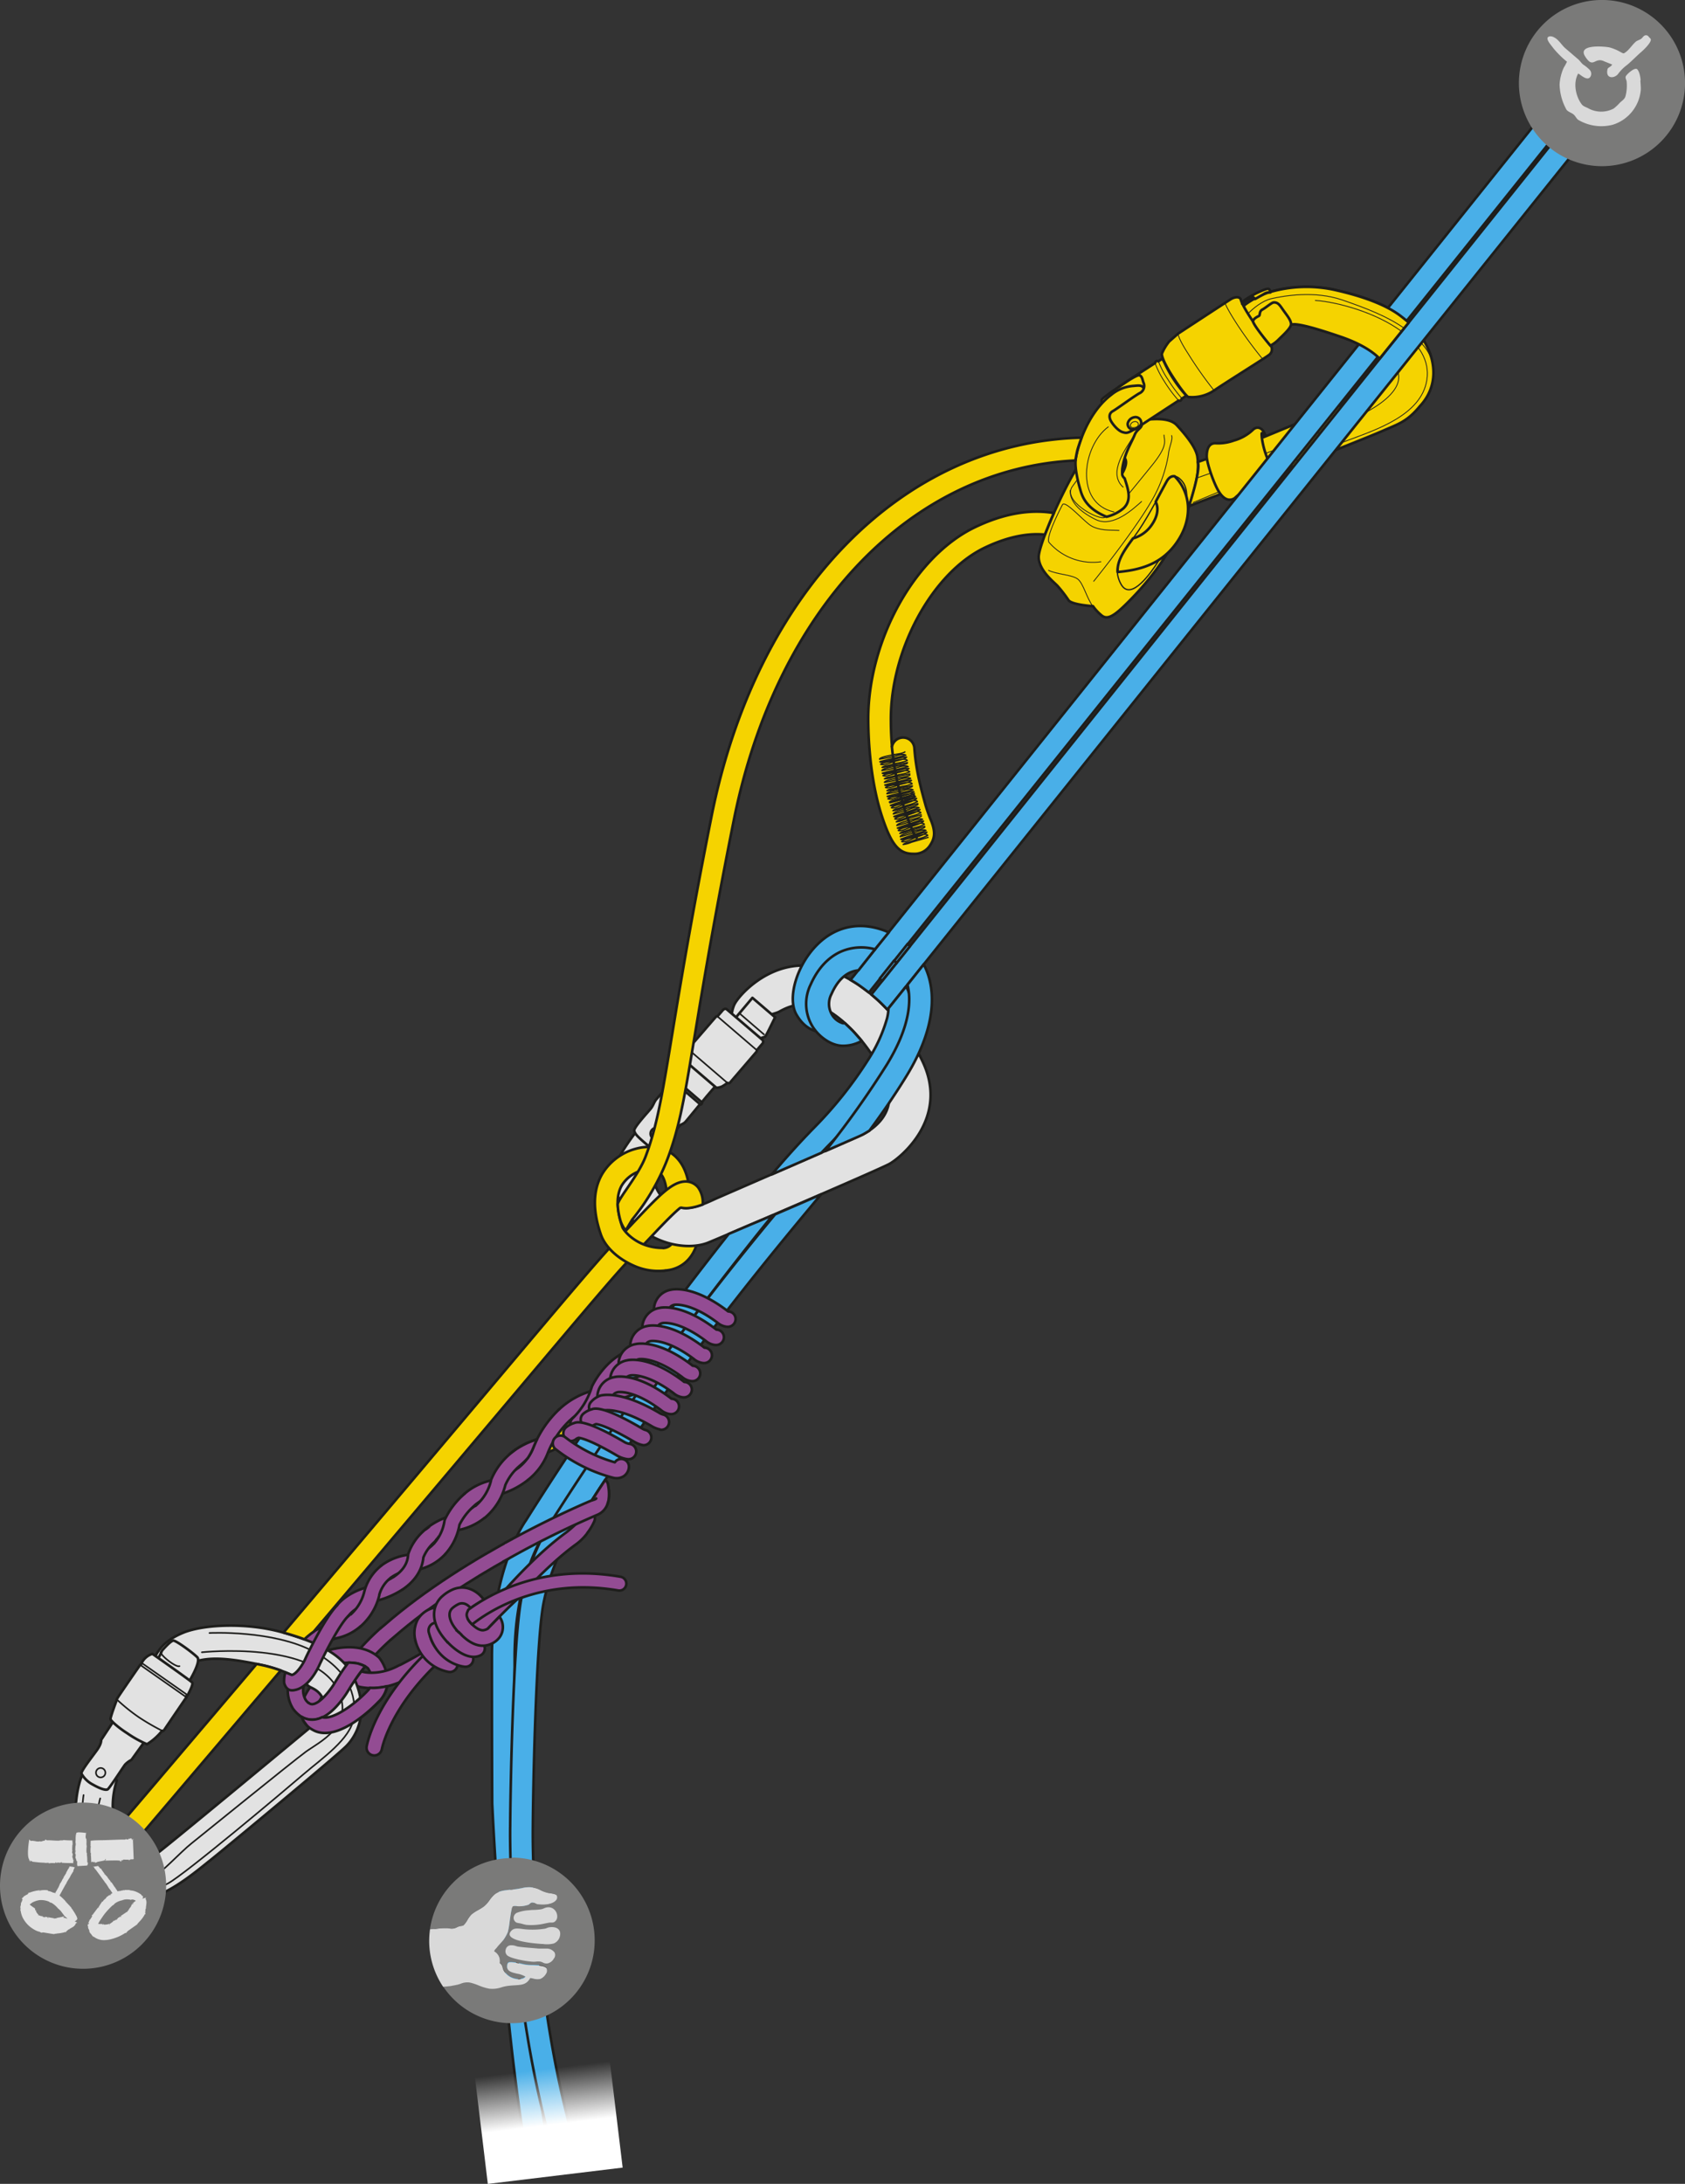 <svg xmlns="http://www.w3.org/2000/svg" xmlns:xlink="http://www.w3.org/1999/xlink" width="183.33mm" height="237.51mm" viewBox="0 0 519.69 673.27"><rect x="0" y="0" width="519.69" height="673.27" fill="#333333" stroke="none"/><defs><style>.cls-1{fill:#f5d300;}.cls-1,.cls-11,.cls-12,.cls-2,.cls-3,.cls-4,.cls-5,.cls-6,.cls-7,.cls-8{stroke:#1e1e1c;}.cls-1,.cls-11,.cls-12,.cls-2,.cls-3,.cls-4,.cls-5,.cls-6,.cls-8{stroke-linecap:round;stroke-linejoin:round;}.cls-1,.cls-12,.cls-2,.cls-3,.cls-8{stroke-width:0.8px;}.cls-11,.cls-2,.cls-4,.cls-5,.cls-6,.cls-7{fill:none;}.cls-14,.cls-3{fill:#e2e2e2;}.cls-4{stroke-width:0.5px;}.cls-5,.cls-7{stroke-width:0.25px;}.cls-6{stroke-width:0.4px;}.cls-7{stroke-miterlimit:10;}.cls-8{fill:#49afe8;}.cls-9{fill:#7a7a79;}.cls-10{fill:#d9d9d9;}.cls-11{stroke-width:4px;}.cls-12,.cls-13{fill:#934c93;}.cls-15{fill:url(#Dégradé_sans_nom_5);}</style><linearGradient id="Dégradé_sans_nom_5" x1="-465.57" y1="1835.57" x2="-465.57" y2="1852.94" gradientTransform="translate(634.66 -1185.35)" gradientUnits="userSpaceOnUse"><stop offset="0" stop-color="#fff"/><stop offset="1" stop-color="#fff" stop-opacity="0"/></linearGradient></defs><title>Fichier 199</title><g id="Calque_2" data-name="Calque 2"><g id="Calque_1-2" data-name="Calque 1"><path class="cls-1" d="M203.42,391.47a3.5,3.5,0,0,1,.61-6.66c.42-.11,3.6.4,4.52-4.59a3.5,3.5,0,1,1,6.88,1.27c-1.83,9.92-9.67,10.11-10,10.18A3.55,3.55,0,0,1,203.42,391.47Z"/><path class="cls-1" d="M202.94,353.81a10.79,10.79,0,0,1,4.8,2.22c5.11,4.17,4.93,11.83,4.89,12.69a3.5,3.5,0,0,1-7-.29c0-1.29-.29-5.34-2.34-7"/><line class="cls-2" x1="194.77" y1="352.36" x2="201.84" y2="357.32"/><path class="cls-3" d="M226,316.84c-.61-.86-.69-4.39.42-7s10-12.85,22.49-12.14,27.53,12.28,35.71,29.7-6.94,29.55-10.26,31.4-53.17,23.22-56,24.32c-6.42,2.53-16.88.26-22.44-6-7.11-8-7.18-14.33-5.24-19.62,1.23-3.36,9.52-14.51,11.14-14.34s4.5,2.81,4.69,3.87a29.64,29.64,0,0,1-.19,5.22,6.51,6.51,0,0,1-1.36,2c-.39.45-3.43,4.16-3.47,7.14s1,8.76,8.26,10.79c3.65,1,8.77-1.65,11-2.64s43.45-18.86,45.42-19.86,11.37-6.21,6.91-16.8-13.65-20.08-20.23-22.47S241,311.61,240.12,312s-2.32.72-3.25,1.09c-1.12.44-5.64,6.56-7,6.43S226.52,317.55,226,316.84Z"/><path class="cls-3" d="M239.06,313.62l-7-6-6.52,7.74c-.66.76-3.6,1.49-3.78,1.7l-13.6,15.24a2.17,2.17,0,0,0-.19.23l0,0a.32.32,0,0,0-.43,0l-.11.15a.28.28,0,0,0,0,.41l0,0-5,5.82c-.78.9-.87,1.85-1.82,3s-5.21,5.74-5,6.67.76,1.59,3.32,3.8,3.65,2.66,4.31,2.11,5.64-6.57,6.28-7.31,1.16-.49,2-1.45c.5-.58,2.68-3.24,4.38-5.31a.29.29,0,0,0,.4,0l.12-.14a.29.29,0,0,0,0-.42h0l1.58-1.92s13.25-15.43,13.75-16,.67-.52,1-.52.41.1.71-.14,1.33-1.26,1.59-1.37.74-.15,1-.38S239.06,313.62,239.06,313.62Z"/><line class="cls-2" x1="207.95" y1="332.52" x2="216.46" y2="339.84"/><line class="cls-2" x1="215.95" y1="340.44" x2="207.44" y2="333.11"/><line class="cls-4" x1="228.07" y1="312.41" x2="235.63" y2="318.91"/><line class="cls-2" x1="225.82" y1="315.13" x2="232.44" y2="320.82"/><path class="cls-2" d="M203.76,350.65a1.76,1.76,0,1,1-2.67-2.3,1.76,1.76,0,0,1,2.67,2.3Z"/><path class="cls-3" d="M224.2,311.21c-.49-.42-1-.11-1.37.32l-1.56,1.81s-.29-.1-.65.33l-8,9.25a.79.79,0,0,0-.15.77A21.31,21.31,0,0,0,212,326c-.11.83-.35,1.38.18,1.84s8.36,7.17,8.66,7.42,1.31-.11,1.74-.25a10.33,10.33,0,0,0,1.76-1.17s.52.26.79-.06l8-9.3c.46-.54.3-.72.3-.72l1.71-2a.86.86,0,0,0-.09-1.27Z"/><line class="cls-4" x1="221.27" y1="313.34" x2="233.41" y2="323.76"/><line class="cls-4" x1="212.51" y1="323.69" x2="224.33" y2="333.84"/><path class="cls-1" d="M347.45,186.11c9.77-9.65,15.43-19,18.86-28.78s3.4-13.17,3-16.41-4.45-7.75-6.31-9.79c-3.61-4-14.33-.43-15.82-1.26s-4-.84-10.25,7.09c-7.48,9.48-16.54,30.68-16.58,34.7s4.45,7.59,5.72,8.87a40,40,0,0,1,3.5,4.53c1.05,1.41,7.53,1.82,7.53,1.82a14.17,14.17,0,0,0,2.52,2.73C341.38,191.2,343.37,190.15,347.45,186.11Zm-11-40.4c6.52-8.05,9.25-5.6,10.19-4.75s1.28,2.7-2,7.33a49.75,49.75,0,0,1-7.58,8.25S331.83,151.37,336.41,145.71Z"/><path class="cls-5" d="M352.09,154.61c-2.46,2.16-8.77,8.19-14.12,5.57s-8.05-5.76-7.89-9"/><path class="cls-5" d="M345.12,163.52c-2.25-.13-6.56.21-9.2-1.85s-7.47-7.46-8.23-6.06-5.24,10.2-4.16,11.58a17.92,17.92,0,0,0,16,6"/><path class="cls-5" d="M323.39,175.83c2.56,1.27,7.23,1.32,9,2.68s2.77,5.94,4.67,8.37"/><path class="cls-5" d="M361.35,134.27c.45,1.37-.83,3.61-1,5.91A41.62,41.62,0,0,1,355,154.71c-4.5,7.67-12.82,18.45-17.68,24.49"/><path class="cls-5" d="M337,156.54c1.53,1.31,2.57,2.62,5.83-.88"/><path class="cls-6" d="M364.74,148.52c-1.1-1.46-3.31-3-4.91-.11s-5,9.73-8.74,15.27-8.77,10.25-5.34,16.43c3.09,5.58,9.63-4.19,11.2-6.61C358.32,171.36,369.78,155.24,364.74,148.52Z"/><path class="cls-5" d="M359,134.11c.12,2,1.34,3.28-4.16,9.92s-11.88,15.2-14.44,15.56-12.63-5.35-9.7-9.56,9.8-12.43,16.32-15.81"/><path class="cls-1" d="M362.79,167.44c4.18-5.89,4.79-12.59,1.61-17.92a14.35,14.35,0,0,0-2.12-2.69c-.83-.11-1.71.25-2.45,1.58s-2,3.67-3.39,6.29c1,2,.58,4.59-1.33,7.27a10.29,10.29,0,0,1-5.66,4c-2.53,3.46-4.95,6.72-4.76,10.38C351.22,175.75,358,174.19,362.79,167.44Z"/><path class="cls-1" d="M340.18,123.9s-.66.38-.37-.66c.23-.83,11.7-8.26,16.43-11.31.11-.07,0-.35.35-.56s.59.07.7,0a8.76,8.76,0,0,0,1.18-.87s2,3.87,3.62,6.23"/><path class="cls-1" d="M369.43,142.42c1,2.41-2.65,13.26-2.67,13.6,3.13-1.22,12.23-4.64,12.65-4.83,1.17-.52,23.37-8.84,23.37-8.84s19.58-7.7,23.89-9.61,7.3-2.67,11.27-7.54c6.34-6.78,3.7-14.45,3.16-16.15a30.42,30.42,0,0,0-3.31-6.26c-.62-.69-.93-1.63-5.68-5.32s-12.37-6.35-20.95-8.24a40.89,40.89,0,0,0-19.34.72c-3.16.86-9.12,4-10.11,6.51a4.61,4.61,0,0,0,.74,3.12c.7,1.09,1.91,2.75,3,3.17s5.36-.76,5.51-1.14,0-.44.56-.68a39.66,39.66,0,0,1,7.74-1c2,.09,5.8,1,14.16,3.83s11.5,6.08,12.75,7.46a14.25,14.25,0,0,1,2.22,3.31,3.93,3.93,0,0,1-.4,2c-.43,2.65-7.33,5.28-8.85,6s-28.47,11.85-28.47,11.85S378,139.47,369.43,142.42Z"/><path class="cls-1" d="M346.53,156.68c2.7-2.59,1.31-6.09.33-9.22a2.05,2.05,0,0,1-.73-1.08,15.15,15.15,0,0,1,0-1.77,20.41,20.41,0,0,1,.75-3.39c.77-2.7,2.49-5.66,3.07-7.15s1.78-1.92,2.1-2.76,1.9-8.58,1.82-8.76,0-.52-.13-.79a12.57,12.57,0,0,0-1.13-2.3c-.54-.73-1.47-.64-3-.49a12,12,0,0,0-6.86,2.72c-7.88,6-10.7,17.3-11,20.1s.89,7.34,1.35,8.86,1.26,5.9,8.18,8.66A12.56,12.56,0,0,0,346.53,156.68Z"/><path class="cls-5" d="M383.69,98.27c.38-1,4.52-5.33,8.43-6.2s13.27-2.54,21.88.41c7.51,2.58,14,5.11,19.21,8.8.76.54,1.5,1.11,2.2,1.7,5.5,4.66,5.92,7.21,6.5,9.55"/><path class="cls-5" d="M368,154.92c13.38-5.6,34.24-14.13,47.82-19.22,8.64-3.24,22.56-7.75,24.25-18.55.95-6.06-2.5-11.06-7.72-14.93-7.89-5.85-19.8-9.13-26.67-9.6"/><path class="cls-5" d="M341.83,131.58c-8,5.89-10.51,23.5,1.74,26.25"/><path class="cls-5" d="M346.39,150.18c-4.87-4.46.82-11.86,3.53-16.11"/><path class="cls-5" d="M424.68,108.35c14.77,8,2.06,16.63-7.74,20.87-15.5,6.69-31.93,12.57-47.82,18.15"/><path class="cls-6" d="M387.08,95.48a4.41,4.41,0,0,0,.42,2.18c.56,1.26,3.47,4,3.47,4"/><path class="cls-1" d="M345.14,119.23c.32-.21,5.41-3.78,6.26-3.54s.94,1.34,1.27,2.24a2.48,2.48,0,0,1-1.25,3.31c-1.92,1.09-6.94,4.8-8.2,5.51s-1.19,2-.53,3.13,2.23,3,3.64,3.37c1,.29,1.37.28,2.74-.46l2-1.16,12.42-8.12a.87.87,0,0,0,.59,0,1.27,1.27,0,0,0,.4-.6l1.44-.93a39.51,39.51,0,0,1-6.56-9.74"/><path class="cls-7" d="M357.29,111.37a26.34,26.34,0,0,0,2.85,5.5,44.48,44.48,0,0,0,4.33,5.91"/><path class="cls-7" d="M356.24,111.93a27.52,27.52,0,0,0,2.78,5.51,42.07,42.07,0,0,0,4.51,6.07"/><path class="cls-1" d="M349.82,128.64a2.51,2.51,0,0,0-2,1.88,1.66,1.66,0,0,0,1.72,1.88c1.14,0,2.56-1.32,2.44-2A1.76,1.76,0,0,0,349.82,128.64Z"/><path class="cls-7" d="M349.86,130c-.91.11-1.41,1-1.16,1.4.13.24.35.73,1.79.26.92-.52.55-1.17.47-1.3A1.09,1.09,0,0,0,349.86,130Z"/><path class="cls-1" d="M394.58,145.59c0,.33.06.68.07,1,.1,2.51-1.09,3.1-2.45,3s-2.81-.22-6.33,1a12.36,12.36,0,0,0-5,2.93c-.36.28-2.61,1.82-4.94-1.94-1.62-2.6-3.78-9-3.76-11,.06-3.48,1.62-3.94,2.67-3.94a14.34,14.34,0,0,0,5.76-.85,13.89,13.89,0,0,0,5.93-3.39c1-.91,2.69-.93,3.66,1.61l-.53.36c-.25-.4-.72-2-.46.72a26,26,0,0,0,1.53,5.82,23.73,23.73,0,0,0,2.18,4.77c.5.68,1.17,1.17.95-.3Z"/><path class="cls-8" d="M273.71,311.27,496.57,33.14a3.55,3.55,0,1,0-5.56-4.4L268.74,306.59s1.63,1.36,2.63,2.32S273.71,311.27,273.71,311.27Z"/><path class="cls-8" d="M268,306l223-278.41a3.54,3.54,0,0,0-5.56-4.39L262.32,302.1s1.56.9,2.55,1.59S268,306,268,306Z"/><path class="cls-1" d="M425.13,110.19c-1.73-1.63-5.08-4.13-11.7-6.39-8.36-2.86-12.19-3.74-14.16-3.83a39.66,39.66,0,0,0-7.74,1c-.54.24-.41.29-.56.68s-4.41,1.57-5.51,1.14-2.31-2.08-3-3.17a4.61,4.61,0,0,1-.74-3.12c1-2.54,7-5.65,10.11-6.51a40.89,40.89,0,0,1,19.34-.72c8.58,1.89,16.19,4.54,20.95,8.24.74.57,1.38,1.09,1.92,1.54l.45.37-9,11.17Z"/><path class="cls-1" d="M358.36,109c-.17.61.7,3,3,6.62s4.53,6.54,5.14,6.77a12.11,12.11,0,0,0,7.95-2c3.35-2.33,16.31-10.36,17.1-11.09a2.13,2.13,0,0,0,.55-2.49,53.27,53.27,0,0,1-5-6.73c-.16-.29-4-5.72-4.45-7.87-.56-1-2.15-.52-3,0s-16.28,10.63-16.28,10.63l-2.76,2.42A15.41,15.41,0,0,0,358.36,109Z"/><path class="cls-7" d="M377.79,93.35s.52,1.69,4,7a124.81,124.81,0,0,0,7.66,10.37"/><path class="cls-7" d="M363.39,102.78s-.4.92,3.06,6.26a118.28,118.28,0,0,0,8,11.34"/><path class="cls-5" d="M384.9,96.72c1.58-1.68,4.46-4,7.22-4.65,3.91-.87,13.27-2.54,21.88.41,7.51,2.58,14,5.11,19.21,8.8"/><path class="cls-5" d="M432.35,102.22c-7.89-5.85-19.8-9.13-26.67-9.6"/><path class="cls-1" d="M383.12,93.3s0-.22,1-.94a27.93,27.93,0,0,1,3.79-2.17c3.18-1.47,3.41-1.27,3.69-.78a1.13,1.13,0,0,1,.2.75,2.94,2.94,0,0,0-2,.49l-2.72,1.54s-.51-.91-1.26-.49-2.73,1.78-2.73,1.78v.16Z"/><path class="cls-1" d="M392.81,93.25c1.44-.12,2,1,3,2.4,1.12,1.6,2.67,3.39,2.33,4.61s-2.55,3.18-3.8,4.43a10,10,0,0,1-2.52,1.86s-4.35-5.14-5.25-7.13c-.52-.91,1.18-1.76,1.68-2s0-1.39,1.12-2S392.16,93.3,392.81,93.25Z"/><path class="cls-1" d="M322.25,164.82c-4.31-.43-10.49.18-18.48,4-16.28,7.76-29.31,31.78-29,53.54,0,2.74.15,5.33.34,7.77a3.5,3.5,0,0,1,6.91.5c.47,6.51,1.74,11.43,3.47,17.68a46.54,46.54,0,0,0,1.69,4.7c1.52,3.8,1,5.72-.52,7.89a5.69,5.69,0,0,1-5,2.33c-4.37,0-6.7-2.67-9.59-11.38-2.63-7.94-4.16-18.38-4.29-29.4-.3-24.64,14.21-51,33-59.95,10.45-5,18.63-5.3,24.24-4.33,0,0-.92,2.07-1.46,3.41S322.25,164.82,322.25,164.82Z"/><path class="cls-1" d="M275.07,230.12A94.49,94.49,0,0,0,279,249.53c3.12,9.35,4.31,9.51,3.44,7.91"/><path class="cls-6" d="M282.12,245.78c-1.75.36-3.47.65-5.2,1a9,9,0,0,1-2.64.48,3.14,3.14,0,0,1,1.54-.53c1.08-.23,2.12-.54,3.17-.8a11.37,11.37,0,0,0,3.07-.8c-.4-.9-3.53,0-4.23.14-1.16.24-3.08.37-4,1,.91.47,3.23-.52,4.17-.81,1.24-.38,2.88-.58,3.88-1.36-1.12-.34-8.18,2.17-8.26,1.4,2.63-.78,5.34-1.25,8-2-.85-.59-2.86.19-3.87.4-1.41.3-2.81.59-4.22.81.13-.62,2.93-1.06,3.56-1.22,1.31-.34,3.11-.35,4.25-1"/><path class="cls-6" d="M281.39,242.27c-1.76.36-3.47.65-5.2,1a9.14,9.14,0,0,1-2.65.49,3,3,0,0,1,1.54-.53c1.08-.23,2.13-.54,3.17-.8a11.64,11.64,0,0,0,3.07-.8c-.4-.9-3.52,0-4.23.14-1.15.24-3.08.38-4,1,.92.48,3.24-.52,4.18-.81,1.23-.38,2.87-.58,3.87-1.36-1.11-.34-8.17,2.17-8.26,1.39,2.64-.77,5.34-1.23,8-2-.86-.59-2.87.19-3.88.4-1.41.3-2.81.58-4.22.81.13-.61,2.93-1.06,3.56-1.22,1.31-.34,3.12-.35,4.26-1"/><path class="cls-6" d="M280.62,238.62c-1.75.37-3.46.66-5.2,1a9.08,9.08,0,0,1-2.65.49,3.06,3.06,0,0,1,1.55-.53c1.08-.23,2.12-.55,3.17-.81a11.84,11.84,0,0,0,3.07-.79c-.4-.9-3.52,0-4.24.14-1.15.24-3.07.37-4,1,.91.47,3.23-.52,4.17-.81,1.23-.38,2.87-.58,3.87-1.37-1.11-.34-8.17,2.17-8.25,1.4,2.64-.77,5.34-1.24,8-2-.86-.59-2.87.2-3.88.41-1.41.3-2.81.58-4.23.81.13-.62,2.94-1.06,3.57-1.23,1.31-.34,3.12-.34,4.25-1"/><path class="cls-6" d="M279.89,235.1c-1.76.37-3.47.67-5.2,1a9.14,9.14,0,0,1-2.66.49,3.16,3.16,0,0,1,1.55-.54c1.08-.22,2.13-.54,3.17-.8a11.73,11.73,0,0,0,3.07-.79c-.39-.91-3.52,0-4.23.14-1.15.24-3.08.37-4,1,.9.47,3.23-.52,4.16-.81,1.24-.38,2.88-.58,3.88-1.37-1.11-.34-8.17,2.17-8.26,1.4,2.64-.77,5.34-1.25,8-2-.84-.6-2.86.2-3.87.41-1.4.29-2.8.58-4.23.81.14-.62,2.94-1.06,3.57-1.22,1.31-.35,3.12-.35,4.25-1"/><path class="cls-6" d="M286.24,258.16c-1.72.52-3.4,1-5.09,1.48a9.24,9.24,0,0,1-2.59.72,3.1,3.1,0,0,1,1.49-.67c1.05-.32,2.06-.72,3.09-1.08a11.72,11.72,0,0,0,3-1.06c-.48-.87-3.51.3-4.2.51-1.13.34-3,.64-3.86,1.39.95.39,3.17-.8,4.08-1.18,1.2-.48,2.81-.83,3.74-1.7-1.14-.24-7.95,2.89-8.1,2.13,2.55-1,5.21-1.72,7.8-2.69-.91-.51-2.84.45-3.83.76-1.37.41-2.74.82-4.13,1.17.07-.63,2.82-1.31,3.44-1.53,1.28-.46,3.07-.62,4.15-1.4"/><path class="cls-6" d="M285.19,254.73c-1.71.52-3.39,1-5.09,1.48a9.06,9.06,0,0,1-2.59.72,3.1,3.1,0,0,1,1.49-.67c1.05-.32,2.07-.72,3.09-1.08a11.47,11.47,0,0,0,3-1.07c-.47-.85-3.5.31-4.19.52-1.14.34-3,.65-3.87,1.39.95.39,3.18-.8,4.09-1.17,1.19-.49,2.81-.84,3.74-1.71-1.14-.24-7.95,2.88-8.11,2.12,2.56-1,5.21-1.7,7.8-2.68-.9-.51-2.84.45-3.83.75-1.37.42-2.74.83-4.12,1.18.07-.62,2.82-1.31,3.43-1.53,1.28-.46,3.08-.62,4.15-1.4"/><path class="cls-6" d="M284.11,251.17c-1.71.52-3.39,1-5.09,1.48a9.22,9.22,0,0,1-2.6.72,3.13,3.13,0,0,1,1.5-.67c1.05-.32,2.07-.73,3.09-1.08a11.6,11.6,0,0,0,3-1.07c-.47-.86-3.51.3-4.21.52-1.12.34-3,.64-3.85,1.39.95.39,3.17-.8,4.08-1.17,1.2-.5,2.81-.84,3.74-1.71-1.14-.24-7.95,2.88-8.1,2.12,2.56-1,5.21-1.71,7.8-2.68-.9-.51-2.84.45-3.83.75-1.37.42-2.74.83-4.13,1.18.07-.62,2.82-1.32,3.44-1.54,1.28-.45,3.08-.61,4.15-1.4"/><path class="cls-6" d="M283.07,247.73c-1.72.52-3.4,1-5.09,1.48a9.34,9.34,0,0,1-2.6.73,3,3,0,0,1,1.5-.67c1.05-.32,2.06-.73,3.08-1.08a11.81,11.81,0,0,0,3-1.07c-.48-.86-3.52.31-4.21.52-1.12.34-3,.64-3.85,1.38.94.4,3.17-.8,4.08-1.17,1.19-.49,2.81-.83,3.74-1.7-1.14-.25-7.95,2.88-8.11,2.12,2.56-1,5.21-1.71,7.8-2.68-.89-.52-2.83.45-3.82.75-1.37.42-2.74.83-4.14,1.18.08-.63,2.83-1.32,3.44-1.53,1.28-.46,3.08-.63,4.15-1.41"/><path class="cls-9" d="M494.08,51.23a25.62,25.62,0,1,0-25.62-25.61A25.62,25.62,0,0,0,494.08,51.23Z"/><path class="cls-10" d="M507.47,10.88a1,1,0,0,1,1.06.5c.15.18.55.47.61.72.22,1-2.24,3.3-2.82,3.81-1.53,1.31-2.92,2.79-4.43,4.06a13,13,0,0,0-2.7,2.64c-1.16,1.72-4.16,1.81-3.38-1.35.1-.43,1.09-.68,1.41-1.36-.75-.33-1.69-.67-2.46-1-3-1.46-3.34,2.53-5.89-1.53-2.21-3.52,4.69-3.22,7.43-2.78A14.29,14.29,0,0,1,499.74,16c.27.12.78.51,1.11.43v0c1.47-.76,2.45-2.55,3.68-3.59.5-.42,1.28-.55,1.79-1C506.66,11.51,506.94,11,507.47,10.88Z"/><path class="cls-10" d="M478.11,11.19a2.16,2.16,0,0,1,1.17.31c1.53.75,2.32,2.38,3.57,3.44s2.56,2.2,3.87,3.31c.6.51,1,1.25,1.66,1.72a10.9,10.9,0,0,1,2,1.66,1.79,1.79,0,0,1,.3,1.66c-.79,2.17-3.14-.25-3.93-.62-1.72,3.06-.64,7.26,1.11,9.52.5.65,1.42.85,2.15,1.28a8.25,8.25,0,0,0,7.67,0,13.57,13.57,0,0,0,1.91-1.79c.67-.64,1.54-1.11,1.78-2.15a12.77,12.77,0,0,0,.31-4.49c-.06-.42-.48-1-.25-1.52s2.33-2.54,3.32-2.28c.46.12.91,1.38,1,1.84a12.55,12.55,0,0,1,.25,1.54c0,.05-.06.29-.07.24s.19,2.39.12,2.88a12.37,12.37,0,0,1-8.59,10.7,14,14,0,0,1-10.68-1.48c-.57-.39-.86-1.14-1.36-1.59-.68-.63-1.7-.81-2.28-1.55a16.79,16.79,0,0,1-2.13-7.8,14.44,14.44,0,0,1,1.28-5.15,20.08,20.08,0,0,0,1-1.84,29.33,29.33,0,0,1-4.35-4.35C478.67,14.18,475.92,11.41,478.11,11.19Z"/><path class="cls-8" d="M238.31,374.67a1015.87,1015.87,0,0,0-70.21,97.89l-.13.2c-.09.12-9.23,13.19-9.25,38.11,0,23.22.07,43.56.08,44.89.1,2.31,2.83,62.44,10.54,108.14a3.49,3.49,0,0,1-2.87,4l-.17,0a3.5,3.5,0,0,1-3.86-2.9c-7.9-46.8-10.61-108.45-10.64-109.07v-.13c0-.2-.11-21.08-.08-45,0-26.4,9.45-40.61,10.5-42.1a1002.63,1002.63,0,0,1,62.51-88.28l6.69-2.86Z"/><path class="cls-8" d="M253.23,368.23c-17.92,21.49-47.48,57.07-78.36,106.28a67.92,67.92,0,0,0-7.25,19.85c-2.24,11.73-3.19,54.55-3.28,68.81,0,.56-.93,50.41,13.27,99.33a3.5,3.5,0,0,1-2.38,4.33,4,4,0,0,1-.56.12,3.5,3.5,0,0,1-3.78-2.5c-14.51-50-13.56-100.87-13.54-101.38.06-10.67.88-56.87,3.4-70a74,74,0,0,1,8.16-22.21,910.81,910.81,0,0,1,70.14-96.48l8.73-3.77Z"/><path class="cls-11" d="M174,436.3a22,22,0,0,1,9.61-5.33s11.53-3.12,16.65-5.36"/><path class="cls-11" d="M161.25,454.48a16.94,16.94,0,0,0,5.43-7.26A30.43,30.43,0,0,1,174,436.3"/><path class="cls-11" d="M144.85,462.31a16.31,16.31,0,0,1,8.1-3.73,22.83,22.83,0,0,0,8.3-4.1"/><path class="cls-11" d="M135.52,477.57a15.77,15.77,0,0,0,3.9-8.22,21.2,21.2,0,0,1,5.43-7"/><path class="cls-11" d="M119,484.59a15.21,15.21,0,0,1,9.32-3,13.35,13.35,0,0,0,7.2-4"/><path class="cls-11" d="M109.65,499.56a16.14,16.14,0,0,0,5-8.29,12.37,12.37,0,0,1,4.37-6.68"/><path class="cls-11" d="M91.89,512.91s1.5-7.3,11.39-10.2a13.59,13.59,0,0,0,6.37-3.15"/><path class="cls-11" d="M105.71,496.58c-3.57,3.58-9.2,15.46-9.2,15.46s-2.87,6.61-6.46,6.69"/><path class="cls-11" d="M122.84,488.05a24.37,24.37,0,0,1-7.77,3.27c-6.85,1.54-9.36,5.26-9.36,5.26"/><path class="cls-11" d="M132.34,473.68a14.53,14.53,0,0,0-4.11,6c-.28,3.89-2.7,6.59-5.39,8.4"/><path class="cls-11" d="M158.91,449.94a18.5,18.5,0,0,0-5.31,7.14,16.94,16.94,0,0,1-5.59,9"/><path class="cls-11" d="M178.28,439a30.18,30.18,0,0,1-10.73,6.77,20.31,20.31,0,0,0-8.64,4.22"/><path class="cls-11" d="M198.4,418.09c-8.66-.14-13.61,10.22-13.61,10.22A25.05,25.05,0,0,1,178.28,439"/><path class="cls-12" d="M174.35,438.66a2.39,2.39,0,0,1-1.95-4.11,24.21,24.21,0,0,1,10.65-5.88c.07,0,11.38-3.1,16.27-5.24a2.38,2.38,0,1,1,1.91,4.37c-5.22,2.28-16.5,5.34-17,5.47a19.57,19.57,0,0,0-8.6,4.77A2.43,2.43,0,0,1,174.35,438.66Z"/><path class="cls-1" d="M159.24,452.3a2.38,2.38,0,0,1-1.86-4.18,22.65,22.65,0,0,1,9.52-4.69,28.4,28.4,0,0,0,9.71-6.18,2.38,2.38,0,0,1,3.33,3.4A32.42,32.42,0,0,1,168.27,448l-.19.05a18.05,18.05,0,0,0-7.64,3.73A2.32,2.32,0,0,1,159.24,452.3Z"/><path class="cls-12" d="M175.65,438a27.78,27.78,0,0,0-6.72,10,19.28,19.28,0,0,1-6.21,8.34,2.4,2.4,0,0,1-1.15.49,2.38,2.38,0,0,1-1.8-4.22,14.61,14.61,0,0,0,4.69-6.25,32.75,32.75,0,0,1,7.94-11.82"/><path class="cls-12" d="M106,498.92a2.39,2.39,0,0,1-1.67-.4,2.36,2.36,0,0,1-.63-3.27c.31-.47,3.25-4.55,10.8-6.25a22,22,0,0,0,7-2.93,2.38,2.38,0,0,1,2.66,3.95,26.82,26.82,0,0,1-8.64,3.64c-5.65,1.27-7.77,4.15-7.86,4.28A2.45,2.45,0,0,1,106,498.92Z"/><path class="cls-12" d="M162.72,456.35a25.06,25.06,0,0,1-9.26,4.55l-.15,0a14.08,14.08,0,0,0-6.94,3.21,2.32,2.32,0,0,1-1.2.53,2.38,2.38,0,0,1-1.85-4.18,18.67,18.67,0,0,1,9.18-4.25,20.86,20.86,0,0,0,7.27-3.62"/><path class="cls-12" d="M132.67,476a2.39,2.39,0,0,1-1.93-4.13,21.19,21.19,0,0,1,8.84-4.68,1.86,1.86,0,0,1,.41-.08,13.51,13.51,0,0,0,6.51-2.89,2.38,2.38,0,1,1,3,3.68,18.48,18.48,0,0,1-8.86,3.93,16.35,16.35,0,0,0-6.71,3.57A2.38,2.38,0,0,1,132.67,476Z"/><path class="cls-12" d="M146.37,464.14a19.06,19.06,0,0,0-4.66,5.94,18,18,0,0,1-4.46,9.12,2.33,2.33,0,0,1-1.41.73,2.38,2.38,0,0,1-2.06-4,13.47,13.47,0,0,0,3.3-7,2.38,2.38,0,0,1,.15-.52,23.74,23.74,0,0,1,6.09-7.92"/><path class="cls-12" d="M137.25,479.2a15.86,15.86,0,0,1-8.61,4.75l-.27,0a13,13,0,0,0-7.9,2.49,2.44,2.44,0,0,1-1.15.49,2.38,2.38,0,0,1-1.79-4.23,17.47,17.47,0,0,1,10.55-3.5,11.38,11.38,0,0,0,5.7-3.28"/><path class="cls-12" d="M120.47,486.46a10.05,10.05,0,0,0-3.5,5.26,1,1,0,0,1,0,.17,18.57,18.57,0,0,1-5.72,9.47,2.51,2.51,0,0,1-1.23.56,2.39,2.39,0,0,1-1.89-4.16,13.9,13.9,0,0,0,4.23-7.06,14.84,14.84,0,0,1,5.21-8"/><path class="cls-12" d="M111.21,501.36a16.13,16.13,0,0,1-7.4,3.68c-8.29,2.49-9.57,8.29-9.58,8.35a2.38,2.38,0,0,1-4.67-1c.08-.35,1.91-8.74,13-12a2,2,0,0,1,.35-.08,11.46,11.46,0,0,0,5.13-2.59"/><path class="cls-12" d="M121.51,486.07c2.7-1.82,4.16-4,4.35-6.6a2.19,2.19,0,0,1,.09-.5,16.68,16.68,0,0,1,4.79-7.06,2.38,2.38,0,1,1,3.2,3.53,12.85,12.85,0,0,0-3.36,4.71c-.39,3.9-2.6,7.31-6.41,9.87"/><path class="cls-13" d="M133.54,475.16l-2.62-2.77a22.63,22.63,0,0,1,2.72-2.09l1.68,2.56a5.11,5.11,0,0,1-.82,1.29C134.13,474.51,133.87,474.84,133.54,475.16Z"/><path class="cls-12" d="M149.51,467.94a19.17,19.17,0,0,0,6.35-10.12,16.64,16.64,0,0,1,4.58-6.05,19.91,19.91,0,0,0,2.35-2.29,17.13,17.13,0,0,0,1.67-3.11c.54-1.32,1.14-2.6,1.14-2.6a25.47,25.47,0,0,0-3,1.12,26.44,26.44,0,0,0-3.31,1.83c-.83.59-1.86,1.4-1.86,1.4a21,21,0,0,0-6,8.17,1.21,1.21,0,0,0,0,.18,14.68,14.68,0,0,1-4.8,7.79"/><path class="cls-12" d="M178.6,441.31a2.38,2.38,0,0,1-2-4.06,22.63,22.63,0,0,0,5.91-9.63,1.4,1.4,0,0,1,.13-.34c.22-.47,5.7-11.73,15.79-11.57a2.38,2.38,0,0,1-.07,4.76c-6.57-.1-10.78,7.59-11.36,8.73a27.29,27.29,0,0,1-7.07,11.45A2.37,2.37,0,0,1,178.6,441.31Z"/><path class="cls-1" d="M186.68,456.23a2.33,2.33,0,0,1,.76,1.2c.11.39,1,3.87-.23,6.64a2.38,2.38,0,0,1-3,1.28l-.16-.07a2.37,2.37,0,0,1-1.22-3.13s1.36-2.21,2.26-3.57Z"/><path class="cls-12" d="M178.23,473.78a2.4,2.4,0,0,1-1.06-3.74,13.14,13.14,0,0,0,1.79-3,2.38,2.38,0,0,1,4.36,1.9,17.55,17.55,0,0,1-2.44,4A2.38,2.38,0,0,1,178.23,473.78Z"/><path class="cls-12" d="M93.06,529.07c-.72-2.9.45-6.3,3.48-10.11.25-.31,5.78-6.85,15.5-3.52h0a2.38,2.38,0,0,1-1.57,4.49c-6.63-2.27-10.22,2-10.26,2-1.91,2.4-2.86,4.57-2.57,5.9Z"/><path class="cls-12" d="M93,529.17a2.41,2.41,0,0,1-.65-.35,9.52,9.52,0,0,1-2-2.07,10.84,10.84,0,0,1-1.26-8.39c1-3.41,3.74-6.17,8.19-8.23a29.5,29.5,0,0,1,6.24-1.91,2.38,2.38,0,0,1,.88,4.68,25,25,0,0,0-5.13,1.56c-3.11,1.44-5,3.17-5.59,5.17a6,6,0,0,0,.59,4.42,5.19,5.19,0,0,0,.92,1A2.38,2.38,0,0,1,93,529.17Z"/><path class="cls-12" d="M103.93,523.2a2.27,2.27,0,0,1-.54-.27,2.38,2.38,0,0,1-.64-3.3c.94-1.4,1.53-2.49,1.53-2.5l.1-.18a75.55,75.55,0,0,1,13-15,2.38,2.38,0,0,1,3.14,3.57,70.61,70.61,0,0,0-12.06,13.91c-.18.33-.81,1.45-1.74,2.83A2.37,2.37,0,0,1,103.93,523.2Z"/><path class="cls-12" d="M103.56,508.22c5.5-1,10.07-.1,13.23,2.68a1.78,1.78,0,0,1,.32.35c2,2.64,4.48,8.86-.48,13.55-1.41,1.47-11.57,11.7-19,9.06a7.3,7.3,0,0,1-1.24-.58,6.57,6.57,0,0,1-3.32-4.21l4.61-1.21a1.73,1.73,0,0,0,.86,1.17l.23.12c3.07,1.88,10.45-3.47,14.47-7.68l.09-.1c2.82-2.63.76-6.13.13-7.06-2.55-2.07-6.29-1.91-9-1.41"/><path class="cls-12" d="M223.91,409a5.32,5.32,0,0,1-2.65-1.25c-8.46-6.35-13.25-5.49-13.3-5.48-1.37.3-1.49,1.16-1.49,1.17a2.38,2.38,0,0,1-4.75-.36,6.28,6.28,0,0,1,5.2-5.46c.61-.15,6.9-1.44,17.28,6.39a.91.91,0,0,1,.21.18l.2.11a2.34,2.34,0,0,1,2.27,2.43,2.4,2.4,0,0,1-2.49,2.31A2.59,2.59,0,0,1,223.91,409Z"/><path class="cls-12" d="M220.31,414.62a5.36,5.36,0,0,1-2.66-1.25c-8.45-6.36-13.24-5.49-13.29-5.48-1.37.3-1.49,1.16-1.49,1.16a2.38,2.38,0,1,1-4.75-.35,6.27,6.27,0,0,1,5.2-5.46c.61-.16,6.9-1.45,17.28,6.39a1.2,1.2,0,0,1,.21.17.64.64,0,0,0,.2.11,2.35,2.35,0,0,1,2.27,2.44,2.42,2.42,0,0,1-2.49,2.31A3.73,3.73,0,0,1,220.31,414.62Z"/><path class="cls-12" d="M216.6,420.18a5.36,5.36,0,0,1-2.65-1.25c-8.46-6.35-13.25-5.49-13.29-5.48-1.37.3-1.5,1.16-1.5,1.17a2.38,2.38,0,0,1-4.75-.36,6.3,6.3,0,0,1,5.2-5.46c.62-.15,6.9-1.45,17.29,6.39l.21.18.19.11a2.35,2.35,0,0,1,2.28,2.43,2.41,2.41,0,0,1-2.49,2.31A2.63,2.63,0,0,1,216.6,420.18Z"/><path class="cls-12" d="M213,425.76a5.36,5.36,0,0,1-2.65-1.25c-8.46-6.35-13.25-5.49-13.29-5.48-1.37.3-1.5,1.16-1.5,1.17a2.38,2.38,0,0,1-4.75-.36,6.3,6.3,0,0,1,5.2-5.46c.62-.15,6.91-1.45,17.29,6.39l.21.18a1.2,1.2,0,0,0,.2.11,2.35,2.35,0,0,1,2.27,2.43,2.42,2.42,0,0,1-2.49,2.31A3.89,3.89,0,0,1,213,425.76Z"/><path class="cls-12" d="M210.4,430.76a5.32,5.32,0,0,1-2.65-1.25c-8.46-6.35-13.25-5.49-13.29-5.48-1.37.3-1.5,1.16-1.5,1.17a2.38,2.38,0,0,1-4.75-.36,6.3,6.3,0,0,1,5.2-5.46c.61-.15,6.91-1.45,17.29,6.39l.21.18a.67.67,0,0,0,.19.1,2.35,2.35,0,0,1,2.28,2.44,2.43,2.43,0,0,1-2.49,2.31A3.89,3.89,0,0,1,210.4,430.76Z"/><path class="cls-12" d="M206.46,435.93a5.32,5.32,0,0,1-2.65-1.25c-8.43-6.33-13.2-5.5-13.24-5.49-1.43.31-1.55,1.17-1.55,1.18a2.38,2.38,0,0,1-4.75-.36,6.28,6.28,0,0,1,5.2-5.46c.61-.15,6.9-1.44,17.28,6.39a.91.91,0,0,1,.21.18l.2.11a2.34,2.34,0,0,1,2.27,2.43,2.4,2.4,0,0,1-2.49,2.31A2.59,2.59,0,0,1,206.46,435.93Z"/><path class="cls-12" d="M203.49,440.67l-.3-.07a8.32,8.32,0,0,1-2.32-1c-9.29-5.45-13.83-4.89-14.39-4.8a4.3,4.3,0,0,0-.65.6,2.38,2.38,0,0,1-3.58-3.14,6.71,6.71,0,0,1,2.91-2c1-.27,6.76-1.41,18.18,5.31l.14.09h0a4.11,4.11,0,0,0,1,.42,2.38,2.38,0,0,1-1,4.66Zm-17.06-5.89Z"/><path class="cls-12" d="M198.11,445.48l-.31-.06a9,9,0,0,1-2.31-1c-8.35-4.91-11.17-5.34-11.66-5.37a2.64,2.64,0,0,0-.73.33,2.38,2.38,0,1,1-3.24-3.49,6.68,6.68,0,0,1,2.7-1.43c1-.4,4-.82,15.4,5.88l.14.09h0a3.91,3.91,0,0,0,1,.43,2.38,2.38,0,0,1-1,4.65Z"/><path class="cls-12" d="M193.29,449.82a8.91,8.91,0,0,1-3.17-1.19c-8.34-4.9-11.17-5.33-11.66-5.36a2.36,2.36,0,0,0-.73.34,2.38,2.38,0,0,1-3.23-3.5,7,7,0,0,1,2.69-1.43c1-.4,4-.82,15.4,5.89a4.46,4.46,0,0,0,1.45.54,2.38,2.38,0,0,1-.38,4.75Z"/><path class="cls-12" d="M189.54,455.67a4.12,4.12,0,0,1-.57-.12,49.08,49.08,0,0,1-17.8-8.93,2.38,2.38,0,0,1,3-3.66,45.39,45.39,0,0,0,15.46,7.86,2.38,2.38,0,0,1,4.33,1.66,3.66,3.66,0,0,1-1.64,2.66A4.16,4.16,0,0,1,189.54,455.67Z"/><path class="cls-12" d="M111.91,515.4c.24.06,5.06,1.29,11-1.91a2.57,2.57,0,0,1,.52-.21,160.1,160.1,0,0,0,14-8.2l3.61,3.31c-7.52,5.22-14.48,9-16.09,9.42-7.63,4-14,2.25-14.29,2.17l-.15-.05"/><path class="cls-12" d="M180.88,473a16.29,16.29,0,0,1-3.48,3.29c-8.73,6.38-17.6,16.48-17.69,16.58a1.34,1.34,0,0,1-.2.21c-4.07,3.66-11.49,11.56-11.56,11.64a43.79,43.79,0,0,1-6,5l-3.6-3.31a38.68,38.68,0,0,0,6.18-5c.26-.27,7.46-7.95,11.7-11.78,1.06-1.19,9.63-10.82,18.43-17.22l.12-.09h0a33.3,33.3,0,0,0,4.14-3.82"/><path class="cls-12" d="M117.35,502c.81-.71,1.28-1.08,1.28-1.08,12.65-11,28-20.37,40.51-27.07l-2.3,6.69c-11.31,6.31-24.27,14.53-35.16,24-.1.09-.51.41-1.18,1"/><path class="cls-12" d="M155.28,481.39l1.56-.87a282.52,282.52,0,0,1,27.59-13.6,5.53,5.53,0,0,0,2.78-2.85s.13-.33.47-1.51a13.08,13.08,0,0,0-.1-4.53,2.67,2.67,0,0,0-.9-1.8s-1.56,2.35-2.25,3.42l-1.88,2.89c-.19.08-10.2,4.21-23.41,11.29l-3.31,1.8"/><path class="cls-12" d="M136.48,496.26a2.45,2.45,0,0,1,.57,1.08,2.38,2.38,0,0,1-1.77,2.86,3.3,3.3,0,0,0-2.32,1.44,4.47,4.47,0,0,0-.22,3,2.38,2.38,0,1,1-4.54,1.43,9.12,9.12,0,0,1,.62-6.77,7.94,7.94,0,0,1,5.37-3.71A2.38,2.38,0,0,1,136.48,496.26Z"/><path class="cls-1" d="M147.56,491.47a10.4,10.4,0,0,1,2.45,3,2.38,2.38,0,0,1-4.21,2.21,6.27,6.27,0,0,0-1-1.36"/><path class="cls-12" d="M144.3,503.77l-8.78,8.47c-15.4,14.37-17.74,26.94-17.76,27.06a2.38,2.38,0,0,1-4.69-.79c.09-.57,2.54-14.35,19.51-30.05.2-.18.16-.52.36-.71l8.39-7.8"/><path class="cls-12" d="M143.91,494a2.36,2.36,0,0,1,.31,2.82c-1,1.78,1.18,3.78,1.27,3.86a2.39,2.39,0,0,1,.22,3.36,2.24,2.24,0,0,1-3.23.14c-1.84-1.6-4.79-5.6-2.37-9.76a2.38,2.38,0,0,1,3.26-.85A2.09,2.09,0,0,1,143.91,494Z"/><path class="cls-12" d="M132.77,504.73a8.23,8.23,0,0,0,6.33,6,2.38,2.38,0,0,1-.71,4.71,13,13,0,0,1-10.23-9.5"/><path class="cls-12" d="M145.33,509.85a2.38,2.38,0,0,1-1.93,4c-.35,0-8.47-.8-11.14-10.57a2.38,2.38,0,0,1,4.6-1.25c1.8,6.58,6.87,7.07,6.92,7.07A2.36,2.36,0,0,1,145.33,509.85Z"/><path class="cls-12" d="M148.88,506.54a2.15,2.15,0,0,1,.38.55,2.38,2.38,0,0,1-1,3.21c-4,2-8.8-2.52-10.18-4a2.44,2.44,0,0,1,.08-3.37,2.29,2.29,0,0,1,3.28.2h0c1.7,1.77,4,3,4.69,2.89A2.35,2.35,0,0,1,148.88,506.54Z"/><path class="cls-12" d="M145.58,500.76c1.3,1.25,2.52,1.9,3.44,1.83a3.74,3.74,0,0,0,1.43-.48l.36-.38,3.23-3.32a5.4,5.4,0,0,1,0,6.42,6.65,6.65,0,0,1-4.67,2.51c-2.38.19-4.67-1-7-3.27"/><path class="cls-12" d="M138,506.31l0-.05c-3-3.21-4.36-6.33-4.08-9.28a7.34,7.34,0,0,1,2.64-5,12,12,0,0,1,3.19-2c5-2,8.53,2.08,8.53,2.08a12.38,12.38,0,0,1,.92,1.07h0l-3.25,2.05-.77.54"/><path class="cls-12" d="M141.42,503.18l0,0c-2-2.1-2.88-4.13-2.76-5.63a2.59,2.59,0,0,1,.91-1.81,8.37,8.37,0,0,1,1.9-1.23s1.94-1.06,3.86,1.48l.31-.34"/><path class="cls-3" d="M80.58,513.28c9.49,2,13.79,5.91,14.68,6.59s4.07,1.25,4.88,5.73c.49,2.74-1.43,4.46-3.58,6.23-2.88,2.38-47.32,39.29-49.14,40.35a8,8,0,0,1-6.87.4,6.26,6.26,0,0,1-3.52-6s-2-6.09-2.25-9.6A26.17,26.17,0,0,1,36,549c.19-1-7.25-4.3-8.08-4s-1.86.7-2.85,2.94-3.85,13.81.67,24.07S37.78,586.32,47,584.62c6-1.11,15.14-9,17.94-11.18s38.71-31.93,41.89-35.15,7.57-10.95,1.78-22.12c-3.24-6.25-10.91-10-21.74-13s-24.05-2.41-30.35.17-8.27,6.11-9.33,8.93c-.6,1.61,3.5,4.79,5.11,3.8C60.5,511,65,510,80.58,513.28Z"/><path class="cls-3" d="M34.83,530.87l-3.64,5.53s.19,1.05-1.25,3.08-5.07,6.61-4.82,7.3a8.49,8.49,0,0,0,3.53,3.4c2.09,1.18,4,1.89,4.61,1.42s4.7-6.77,5.29-7.55a7.2,7.2,0,0,1,2-1.5l3.74-5.2,14.21-19.26s3.59-5.89,2.35-7.17-6.5-5.17-7.39-5.13-3.51,3.11-3.51,3.11a12.93,12.93,0,0,1-1.77,3.18c-1.12,1.4-1.54,1.08-1.54,1.08Z"/><path class="cls-3" d="M47,509.86a5.56,5.56,0,0,0-2.81,2l-.53.78c.1.25-.22.64-.42.6C41,516.48,36.06,523.6,36,523.9l-.06.37s-2,5.28-1.86,5.75,2.13,2.39,5.15,4.32a34.55,34.55,0,0,0,6.1,3.39A18,18,0,0,0,50,533.58s.25.37.79-.46,6.79-10,6.79-10c-.21-.22.06-.53.3-.52.5-.91,1.8-3.38,1.39-3.9S47,509.86,47,509.86Z"/><path class="cls-4" d="M62.26,509.38s35.1-3.78,42.16,12c4.81,10.8-6,15.67-10.13,18.7S61.65,566.25,59.06,568.3c-3.41,2.69-9.69,9.61-11.71,10.15s-7.67,2.56-13.86-5.08-2.58-18.94-2.58-18.94"/><path class="cls-4" d="M64.61,503.44s19.56-1,32.11,5.7,13.08,15.78,12.38,20.51c-1,6.51-9.89,12.51-15.42,17.27s-36.51,30.85-41.93,33.76-14.47,3.3-20.57-2.83c-8.18-8.23-5.4-24.45-5.4-24.45"/><path class="cls-4" d="M49.48,509.36s.38,1.1,2.82,2.9,3.05,1.4,3.05,1.4"/><line class="cls-4" x1="43.71" y1="512.68" x2="57.95" y2="522.66"/><line class="cls-4" x1="43.35" y1="513.35" x2="57.59" y2="523.32"/><path class="cls-4" d="M36,523.9a57.45,57.45,0,0,0,6.81,5.5,71.21,71.21,0,0,0,7.2,4.18"/><path class="cls-4" d="M32.1,547.51a1.45,1.45,0,1,1,0-2A1.45,1.45,0,0,1,32.1,547.51Z"/><path class="cls-12" d="M104,494.9c-3.75,3.77-9.08,14.87-9.7,16.2-1,2.4-3.18,5.23-4.34,5.25L88,515.57a9.52,9.52,0,0,0-.37,3.21c.3,1.28,1.11,2.36,2.43,2.33.21,0,.42,0,.62-.05,4.52-.63,7.42-6.79,7.94-8,1.52-3.2,6-12.1,8.74-14.8"/><path class="cls-12" d="M95.23,525a1.6,1.6,0,0,0,1.35.36c1.61-.26,3.92-2.42,6.17-5.76,0,0,2-3.24,2.82-4.45s1.9-2.6,1.9-2.6a19.79,19.79,0,0,1,2.88.28,21.57,21.57,0,0,1,2.28.88s-1.4,1.69-2.3,3-1.8,2.65-2.38,3.6-1.25,2-1.25,2c-3.15,4.67-6.29,7.3-9.34,7.8a6.29,6.29,0,0,1-3.17-.27,6.9,6.9,0,0,1-1.84-1"/><path class="cls-12" d="M94.71,532a5.06,5.06,0,0,0,.78.69,6.33,6.33,0,0,0,.89.56,7.3,7.3,0,0,0,1.24.58c7.44,2.64,17.6-7.59,19-9.06a8.94,8.94,0,0,0,2.76-4.93l-.78.17a23.36,23.36,0,0,1-2.52.33,11.54,11.54,0,0,1-2,0,4.92,4.92,0,0,1-.8,1l-.09.1c-3.77,3.94-10.49,8.89-13.85,7.95a5.82,5.82,0,0,1-1.47.56,6.41,6.41,0,0,1-4.77-.64,6,6,0,0,0,.43,1.1C93.82,530.89,94.71,532,94.71,532Z"/><path class="cls-9" d="M157.79,572.83a25.56,25.56,0,0,0-25.18,21.93c.68,0,1.41,0,1.59-.07a18.5,18.5,0,0,1,3.92-.26l.47.06a3.34,3.34,0,0,0,2.36-.35,4.57,4.57,0,0,1,.67-.28,2.43,2.43,0,0,1,.51-.1,2.64,2.64,0,0,0,.82-.23,6.8,6.8,0,0,0,1.17-1.56,9.7,9.7,0,0,1,1.23-1.72,11.75,11.75,0,0,1,2.13-1.41,19,19,0,0,0,1.83-1.17,9.84,9.84,0,0,0,1.68-1.89,11.2,11.2,0,0,1,1.32-1.56c1.37-1.27,3-1.44,5.28-1.66.48,0,1-.09,1.51-.16s1.16-.19,1.73-.3,1.06-.21,1.52-.26a7.43,7.43,0,0,1,4.4.89,9.83,9.83,0,0,0,2.41.85l.43.06c.74.11,1.86.28,2.14.7a1.37,1.37,0,0,1-.29,1.54c-1.08,1.23-3.8,1.5-5.81,1.13a2.57,2.57,0,0,1-.52-.21,1.72,1.72,0,0,0-1.15-.27,1.56,1.56,0,0,0-.62.4,1.61,1.61,0,0,1-.39.28,8.94,8.94,0,0,1-3.4.44h0a2.75,2.75,0,0,0-1.28,0c-.47.27-.73,2-1.12,4.91a22.57,22.57,0,0,1-.52,3,11.51,11.51,0,0,1-2.45,3.74c-.32.38-.67.78-1,1.18l-.25.28a1.94,1.94,0,0,0-.45.62l-.06.14.13.1a3.36,3.36,0,0,1,1.59,3.36v.11l.09.07a2.13,2.13,0,0,1,.77,1.31,8.51,8.51,0,0,0,.27.81,5.41,5.41,0,0,0,3.63,2.67,4.4,4.4,0,0,0,2.06,0,2.09,2.09,0,0,0,.92-.46l.21-.17-.21-.15a7.23,7.23,0,0,0-2.33-.8c-1.75-.4-3.39-.77-3.12-2.54a1.2,1.2,0,0,1,.31-.81c.52-.47,3.13.11,4.39.4l.89.18a16.05,16.05,0,0,0,2.06.15c1.77,0,4,.11,4.51,1a1.68,1.68,0,0,1-.2,1.62,3.53,3.53,0,0,1-1.83,1.61,4.56,4.56,0,0,1-2.13-.13,8,8,0,0,0-.8-.15l-.13,0-.06.11c-1.11,1.91-2.54,2-4.69,2.12-.69,0-1.49.09-2.32.21a12.32,12.32,0,0,0-1.71.39,8.7,8.7,0,0,1-3.93.43,16.75,16.75,0,0,1-3.22-1,17.26,17.26,0,0,0-2.72-.88,5.26,5.26,0,0,0-2.8.38c-.3.09-.57.19-.83.25-.71.17-1.47.3-2.21.44-.43.08-1.42.15-2.36.23a25.53,25.53,0,1,0,21.13-39.7Z"/><path class="cls-10" d="M164.09,605.86a16.05,16.05,0,0,1-2.06-.15l-.89-.18c-1.26-.29-3.87-.87-4.39-.4a1.2,1.2,0,0,0-.31.81c-.27,1.77,1.37,2.14,3.12,2.54a7.23,7.23,0,0,1,2.33.8l.21.15-.21.17a2.09,2.09,0,0,1-.92.46,4.4,4.4,0,0,1-2.06,0,5.41,5.41,0,0,1-3.63-2.67,8.51,8.51,0,0,1-.27-.81,2.13,2.13,0,0,0-.77-1.31l-.09-.07V605a3.36,3.36,0,0,0-1.59-3.36l-.13-.1.06-.14a1.94,1.94,0,0,1,.45-.62l.25-.28c.31-.4.66-.8,1-1.18a11.51,11.51,0,0,0,2.45-3.74,22.57,22.57,0,0,0,.52-3c.39-2.87.65-4.64,1.12-4.91a2.75,2.75,0,0,1,1.28,0,8.94,8.94,0,0,0,3.4-.44,1.61,1.61,0,0,0,.39-.28,1.56,1.56,0,0,1,.62-.4,1.72,1.72,0,0,1,1.15.27,2.57,2.57,0,0,0,.52.21c2,.37,4.73.1,5.81-1.13a1.37,1.37,0,0,0,.29-1.54c-.28-.42-1.4-.59-2.14-.7l-.43-.06a9.83,9.83,0,0,1-2.41-.85,7.43,7.43,0,0,0-4.4-.89c-.46,0-1,.16-1.52.26s-1.16.23-1.73.3-1,.11-1.51.16c-2.27.22-3.91.39-5.28,1.66a11.2,11.2,0,0,0-1.32,1.56,9.84,9.84,0,0,1-1.68,1.89,19,19,0,0,1-1.83,1.17,11.75,11.75,0,0,0-2.13,1.41,9.7,9.7,0,0,0-1.23,1.72,6.8,6.8,0,0,1-1.17,1.56,2.64,2.64,0,0,1-.82.23,2.43,2.43,0,0,0-.51.1,4.57,4.57,0,0,0-.67.28,3.34,3.34,0,0,1-2.36.35l-.47-.06a18.5,18.5,0,0,0-3.92.26c-.18,0-.91,0-1.59.07a28.58,28.58,0,0,0-.25,3.72,25.44,25.44,0,0,0,4.3,14c.94-.08,1.93-.15,2.36-.23.74-.14,1.5-.27,2.21-.44.26-.06.53-.16.83-.25a5.26,5.26,0,0,1,2.8-.38,17.26,17.26,0,0,1,2.72.88,16.75,16.75,0,0,0,3.22,1,8.7,8.7,0,0,0,3.93-.43,12.32,12.32,0,0,1,1.71-.39c.83-.12,1.63-.17,2.32-.21,2.15-.13,3.58-.21,4.69-2.12l.06-.11.13,0a8,8,0,0,1,.8.15,4.56,4.56,0,0,0,2.13.13,3.53,3.53,0,0,0,1.83-1.61,1.68,1.68,0,0,0,.2-1.62C168.05,606,165.86,605.91,164.09,605.86Z"/><polygon class="cls-10" points="159.56 587.65 159.55 587.64 159.54 587.64 159.56 587.65"/><path class="cls-10" d="M168.92,588a3.33,3.33,0,0,0-1.14.32,3.68,3.68,0,0,1-.92.3,19.44,19.44,0,0,1-2.17.19c-.63,0-1.22.06-1.76.13l-.15,0a12.41,12.41,0,0,0-3.4.77,1.79,1.79,0,0,0-.93,1.22,1.58,1.58,0,0,0,.34,1.37c.36.44.61.47,1.25.59l.42.07a6.2,6.2,0,0,1,.76.2,9.19,9.19,0,0,0,1.3.28A18.33,18.33,0,0,0,168,593c.54-.1,1-.21,1.55-.29.2,0,.38,0,.57,0a1.73,1.73,0,0,0,.83-.17,1.91,1.91,0,0,0,.89-1.36,2.88,2.88,0,0,0-.64-2.21A2.59,2.59,0,0,0,168.92,588Z"/><path class="cls-10" d="M172.73,595.63c-.33-1.18-1.55-1.71-3.34-1.46a3.29,3.29,0,0,0-.68.21,3.2,3.2,0,0,1-.66.22,24.77,24.77,0,0,1-6.37.16l-.62-.08c-1.3-.17-2.51-.33-3.31.52-.51.55-.68,1-.51,1.45.3.76,2,2.1,9.89,2.66l.32,0a8.55,8.55,0,0,0,3.33-.15A3.22,3.22,0,0,0,172.73,595.63Z"/><path class="cls-10" d="M168.47,600.73l.11,0c-.07,0-.57,0-1,0-.71,0-1.22,0-1.38,0l-2.21-.19c-1.34-.1-2.73-.21-4.1-.4a4.28,4.28,0,0,1-.82-.21,4,4,0,0,0-1.76-.2,1.66,1.66,0,0,0-1.34,1.33,1.71,1.71,0,0,0,.58,1.86c1.23.88,5.18,1.65,7.45,1.84a6.36,6.36,0,0,0,1.25,0,4.78,4.78,0,0,1,1.46,0,3.34,3.34,0,0,1,.71.26,2.16,2.16,0,0,0,1.49.28,3,3,0,0,0,1.89-1.46,1.77,1.77,0,0,0,.25-1.89A3,3,0,0,0,168.47,600.73Z"/><path class="cls-1" d="M96.73,503.05c27.5-32.44,47.14-55.74,61.18-72.38,23.17-27.49,31.84-37.77,36.78-42.93q2.75-2.87,5.07-5.34c3.68-3.91,7.46-7.91,9.87-9.9a.72.72,0,0,1,.6-.16,7,7,0,0,0,2.4.07,17,17,0,0,0,2.45-.51c.67-.2,1.67-.56,1.67-.56a8.13,8.13,0,0,0-1.4-5.23,4.89,4.89,0,0,0-4-1.87c-4.15.14-8.06,4.27-16.63,13.35-1.54,1.64-3.22,3.42-5,5.31-5.09,5.32-13.8,15.65-37.07,43.25-14.72,17.46-35.6,42.22-65.22,77.16,0,0,3.89,1.07,6.45,2.08a17.33,17.33,0,0,1,1.47-1.29C95.93,503.59,96.73,503.05,96.73,503.05Z"/><path class="cls-1" d="M86.6,515c-16.69,19.67-36,42.39-58.32,68.6a3.49,3.49,0,0,1-4.93.4,3.51,3.51,0,0,1-.4-4.94c21.39-25.1,40-47,56.18-66.07,0,0,2.14.41,3.31.72s2,.56,2.74.8S86.6,515,86.6,515Z"/><path class="cls-9" d="M51.24,581.41A25.62,25.62,0,1,1,25.7,555.72,25.62,25.62,0,0,1,51.24,581.41Z"/><path class="cls-14" d="M23.8,591.63l.06,0-.06-.09c0-.12-.13-.14-.07-.16l.08.15c0-.12,0-.06.09,0a.34.34,0,0,1,0-.14s0,0,0,0-.16-.09-.18-.18.09-.06,0-.2a16.55,16.55,0,0,0-1.29-2.19s0,0,.05,0l-.47-.56a.32.32,0,0,1,0-.15,10.29,10.29,0,0,1-.88-1l-.1.06c-.17-.2,0-.14-.13-.31-.19,0-.25-.31-.38-.31s-.07-.1,0-.13-.1-.08-.17-.12,0,0,0,.07l-.14-.11c0-.06,0-.11.06-.07a14,14,0,0,0-1.92-1.82l.75-1.36v0c.27-.51.86-1.51,1.12-2.06.08,0,.13-.16.19-.23s-.06,0,0,0c.15-.25,0,0,.12-.31a18.79,18.79,0,0,1,1-1.62c.05-.18.18-.32.23-.49v0c.07-.17.6-.95.68-1.13l0,0c.06-.17.1-.11.18-.21s0-.19,0-.24h0c0-.08.1-.29.15-.41l0,0a1.68,1.68,0,0,1,.19-.38c.11-.16-.06.09,0-.16l.16-.06v0a6.54,6.54,0,0,0-1.71-.29l0,0,0,.06c-.05.06,0,.12-.07.09l.07-.09c-.06.06,0,0,0-.05l-.06.07s0,0,0,0a.38.38,0,0,1,0,.1c.05-.05.08-.07,0,.09a.1.1,0,0,1,0,0c-.06.15-.14.26-.2.39s-.05,0-.05,0-.39.69-.4.69l.05.06c-.08.13-.08,0-.14.11s-.13.2-.12.28,0,.05-.06,0,0,.07,0,.12h0l0,.1s-.06,0,0,0c-.14.22-.81,1.26-.93,1.51,0,0,.07-.1.13-.08s-.07.08-.05.14-.11.13-.2.1l0,.06h0a.92.92,0,0,1-.17.33c-.09.14-.08.26-.14.32s0,0,0,0,0,.13-.07.11-.09.15,0,.16-.1.09-.08,0-.05.06-.06.1l0,0c-.07.13-.13.16-.14.28l0,0c0,.08-.07.14-.13.12l0-.09a1.36,1.36,0,0,0-.14.33l0,0c0,.17-.39.87-.39,1l.06,0,0,.13a.8.8,0,0,0-.08-.16c-.11.22-.74,1.36-.88,1.53s-.06,0-.06,0,0,.08,0,.15,0,0,0,0-.05.05,0,.06.06,0,.11,0l-.07.1,0,0v0l-.08,0c-.28-.14-.48-.08-.61-.2,0,0,.06.09,0,.07s-.22,0-.23-.12-.31-.13-.27,0c0-.07-.23-.17-.08-.16-.07,0-.14-.08-.2-.07l.08.06c-.25-.08-.36-.2-.56-.16L15,583c-.15-.06-.28-.08-.31-.2l.17,0a1.92,1.92,0,0,0-.65-.09l.08,0a7.12,7.12,0,0,0-2,.13l.12.08-.21.07s.09-.27.11-.24a10.91,10.91,0,0,0-3.21.75c-.17,0-.08-.1-.08-.1-.19.1,0,.1-.21.17s0-.06,0-.08-.14,0-.13.08.1.09.17.14l-.21.09,0-.06s0,.22-.23.3a6,6,0,0,0-1,.59s0-.1.08-.16a.31.31,0,0,1-.15.08c.11,0-.09.13,0,.11-.12.29-.48.39-.59.64,0,0,.11.19.24.4,0,0-.06,0-.13.07a1.66,1.66,0,0,1-.23.63h0c-.3.43-.09.79-.28,1.16l0,0c-.09.14,0,.44-.13.7,0-.07.12-.13.12,0s0,.47-.08.68l.13.19a6.56,6.56,0,0,0,.79,2.39A8.88,8.88,0,0,0,8.5,593.3h0a9.12,9.12,0,0,0,1.78,1.42,7.1,7.1,0,0,0,1.2.61,3.72,3.72,0,0,0,.79.23,2.07,2.07,0,0,0,.59.32c-.08-.08,0-.15,0-.12.48.15.05-.07.56,0s2.75.48,3.28.51c.27-.17.63-.07.9-.19l0,0a12.35,12.35,0,0,0,2.31-.38h-.05c.26-.18.27,0,.54,0-.1-.17.12-.36.21-.41l0,0c.13-.07.4-.39.63-.51l0,.09a3.93,3.93,0,0,1,.69-.48,6.15,6.15,0,0,0,.68-.4,3.16,3.16,0,0,0,.38-.34,2.59,2.59,0,0,0,.4-.68.91.91,0,0,1,.44-.24v0l-.78-.39C23.44,592.13,23.75,591.88,23.8,591.63ZM9.1,586.89v0h0Zm10.68,4.36-.09,0c0-.05.06-.07,0-.1a.48.48,0,0,0-.05.18c0-.15-.07-.08-.13-.06v-.18s0,0,0,.08.19-.1.21-.19-.12-.13-.12-.13-.47.08-.89.23c0,0,0,0,0-.07s-.26.11-.37.19a.28.28,0,0,1-.1-.14c.06.1-.75.25-.77.21v.2c-.16,0-.07-.21-.22-.15,0,.27-.25,0-.29.13a.11.11,0,0,1-.08-.11c0,.15-.07,0-.11.08s0,0,0,.09l-.11,0c-.05,0-.06-.13,0-.15-.29,0-1.61-.27-1.9-.31,0,.11.12.06.12.23s-.11,0-.17,0c0-.26-.16-.1-.15-.36l-.07.13V591c-.37,0-.09,0-.38-.07,0,0-.28,0-.12.09-.09,0-.16,0-.2,0s0,.11,0,.12-.19,0-.17-.11-.24-.1-.24.09c0-.1-.09-.18,0-.22s0-.05-.07,0v.06c-.09,0-.07-.17-.19-.06v.08s-.11,0,0-.19h.07a.35.35,0,0,0-.28-.08l0,0c-.24.1-.86-.29-1.12-.25l0,.13h-.17s.36-.25.33-.22c-.23-.13-1-1.14-.85-1.35s.2-.07.2-.07-.13,0-.14-.07.11,0,.11,0,0-.06,0,0-.21.07-.3.12a.33.33,0,0,1,0-.1l.09,0s-.28,0-.24-.09,0-.29,0-.38l.14.06s0,0,0,0-.07-.05-.12,0c-.22-.11,0-.11-.13-.21a10.56,10.56,0,0,1-1.57-1.15c.08,0,.15-.12.28-.15,0,0-.1,0,0-.07s.19-.12.31-.13l0-.11a6.57,6.57,0,0,1,2.57-.89l0,0a6.47,6.47,0,0,1,2.85.5c.08.12.24.18.34.26s0-.09,0-.06c.34.2,0,0,.41.15a7.8,7.8,0,0,1,2.05,1.79c.24.1.38.37.58.5h0c.21.14,1,1.32,1.22,1.54v0c.2.17.08.21.17.4.08-.09.26,0,.32.11l0,0a4.44,4.44,0,0,1,.46.44l-.05,0,.14.16A2.43,2.43,0,0,0,19.78,591.25Z"/><polygon class="cls-14" points="19.51 591.23 19.51 591.24 19.51 591.23 19.51 591.23"/><path class="cls-14" d="M40.86,586.92a.28.28,0,0,0,0-.3A.32.32,0,0,0,40.86,586.92Z"/><path class="cls-14" d="M44.89,585.36l.17-.35,0,0s-.52.14-1.17.36a.92.92,0,0,0,.21-.72l0,0-.11-.07c-.11-.12-.21-.1-.16-.15l.17.13c-.12-.11,0-.07.06-.06a.83.83,0,0,1-.13-.14s0,0,0,.06-.21,0-.27-.12,0-.1-.11-.21a7.09,7.09,0,0,0-2.64-1.22s0,0,0,0c-.31,0-.57-.09-.84-.1a.19.19,0,0,1-.11-.11s-1.53,0-1.56,0v.12c-.29,0-.1-.12-.37-.07-.09.18-.45,0-.53.15s-.13,0-.13,0-.13,0-.2.09,0,0,0,0l-.18.07c-.08,0-.11-.06,0-.09a3.58,3.58,0,0,0-.71.17.76.76,0,0,0-.08-.11.11.11,0,0,1,0-.06s-.46-.63-.46-.64h-.07c-.08-.12.05-.06,0-.17s-.13-.19-.21-.22,0-.05,0-.06-.05-.06-.09-.09l0,0-.07-.07s0-.06,0,0c-.13-.22-.8-1.26-1-1.48,0,0,.06.1,0,.14s0-.08-.11-.1-.07-.14,0-.21h-.06v0c-.25-.25-.07,0-.23-.3s-.21-.17-.24-.26,0,0,0,0-.1-.08-.06-.12-.11-.14-.14-.08,0-.13,0-.08,0-.07-.07-.09v0c-.08-.11-.08-.18-.19-.24v0c-.05-.07-.1-.12-.06-.17l.08.06a3,3,0,0,0-.24-.26l0,0c-.15-.09-.63-.71-.79-.79v.07l-.12-.08s.19,0,.18,0c-.14-.21-.92-1.26-1-1.45s.06,0,.06,0-.07,0-.11-.11h0s0-.07-.06-.06-.06,0-.08.08l-.06-.11h0a.34.34,0,0,1-.2-.13c-.1-.18-.08-.08-.19-.25l.1.05s-.05-.05-.05-.08-.07-.06-.06,0c-.18-.1-.21-.28-.34-.37l-1.63.27,0-.07s0,.08.06.1H29c.07.07,0,0,0,.11s-.1-.06-.15-.12.05.13.1.14,0,0,0,0,.17.14.2.26l0,0c0,.06.1.13.13.21s0,0,.05,0,.1.15.11.22l.09,0c.2.31,1.09,1.49,1.31,1.8h0c.34.46,1,1.41,1.39,1.88a.94.94,0,0,0,.14.26c0-.05,0,0,0,0,.16.24,0,0,.23.24a16.71,16.71,0,0,1,1,1.59c.16.11.22.3.35.41h0c.12.13.61.94.74,1.09v0l0,0a3.14,3.14,0,0,0-.73.43c.1,0,.21-.1.31,0-.08.12-.17.08-.19.16-.13-.11-.27.12-.44,0l0,.1h-.09c-.42.4-.09.11-.51.39-.24.18-.26.37-.42.44,0,0,.11,0,.06.05s-.12.17-.2.13-.24.2-.11.23c-.06,0-.24.1-.17,0s-.12.08-.14.13l.09,0c-.17.17-.32.19-.37.38l.09,0c-.1.1-.18.18-.29.15l.08-.13a1.62,1.62,0,0,0-.36.45l0,0a16.44,16.44,0,0,0-.95,1.51l.13,0-.07.2s-.14-.25-.11-.25c-.28.31-1.52,2-1.76,2.32-.12.1-.12-.05-.13-.06-.08.16,0,.11-.07.23s-.05,0,0-.07-.09.1-.06.13.14,0,.21,0l-.12.17-.05,0s.09.19-.05.33-.38.58-.57.85a.49.49,0,0,1,0-.16s-.05.1-.1.12,0,.14,0,.1c0,.29-.28.48-.29.72h0a.45.45,0,0,0,0,.23l.15,0c0,.25-.1.06-.09.31-.12,0-.14-.22-.15-.44,0,.19-.1.38,0,.46,0,.18-.14,0-.19.2s.18.39.14.6h0c-.06.52.33.74.41,1.28l-.05,0c0,.2.25.51.42.86,0-.1,0-.22.12,0a4.48,4.48,0,0,0,.62.82l.3.1a5.07,5.07,0,0,0,3.21,1,9,9,0,0,0,2.37-.38l0,0a13.4,13.4,0,0,0,4-1.79,1.27,1.27,0,0,0,.54-.17c-.1,0-.11-.08-.05-.11.45-.25,0-.08.41-.4l2.85-2c.1-.32.46-.5.58-.79v.06a11.08,11.08,0,0,0,1.61-2.08l0,0c.09-.37.24-.23.41-.48-.18,0-.14-.39-.11-.5h0c.05-.16,0-.65.09-1l.09,0a9,9,0,0,1,.09-1,6.81,6.81,0,0,0,.09-.91A2.5,2.5,0,0,0,44.89,585.36Zm-17.46,7.31s0,0,0-.09l.14.12Zm4.36.73s0,0,0,0h0Zm9.08-6.32s0,0,0-.06a.1.1,0,0,0,.08,0Zm.18,0-.06-.17c0,.13-.06.07-.13,0a.37.37,0,0,1,0,.15h-.06c-.11-.1-.2.22-.38.58l0,0c0,.11-.13.22-.14.36a.38.38,0,0,1-.16,0c.11,0-.42.72-.47.72l.13.13c-.11.14-.18-.1-.27.06.15.23-.22.18-.16.33,0,0-.07,0-.13,0,.09.13,0,.09-.06.15s0,0,.09,0l-.06.13c-.08,0-.14-.06-.11-.1-.24.21-1.64,1.1-1.93,1.34.1.07.15-.06.29.06,0,.13-.15.05-.13.16-.17-.19-.22.06-.42-.11l.05.13-.08-.05c-.3.36-.05.13-.41.29-.18.13-.18.35-.33.35s.11,0,.07.11c-.06-.11-.1.15-.18.05s-.22.11-.09.23c-.07-.06-.23,0-.17-.13s-.11,0-.13.07l.08,0c-.16.11-.31,0-.36.21l.09,0c-.09.06-.17.11-.28,0l.08-.09a.91.91,0,0,0-.37.27h.06c-.12.23-1,.71-1.15.92l.11.11-.12.15s0-.43,0-.4c-.35.17-1.82.37-1.75.17a.42.42,0,0,1,.06-.2s-.05.11-.08.09l0-.11s0,0,0,0-.08.19-.11.29h0s0,0,0,0l0-.1-.08.14c-.23,0,0-.14-.22-.19s-.63,0-1.3-.06a.49.49,0,0,1,.11-.14s-.1,0-.06-.06.14-.22.25-.29v-.13c.3-.48,1.5-2.28,1.86-2.68v0a23.62,23.62,0,0,1,2.28-2.41,1.23,1.23,0,0,0,.38-.19c-.07,0-.08,0,0-.07.33-.22,0-.06.31-.31a5.45,5.45,0,0,1,2.33-1c.18-.15.45-.13.63-.22l0,0a5.65,5.65,0,0,1,1.64,0l0,0c.22,0,.18.08.33.15,0-.13.2-.15.27-.14v0a2.22,2.22,0,0,1,.55,0l0,.05a1.45,1.45,0,0,1,.52.17l.23.18a2.23,2.23,0,0,0-.75.56l-.1,0,0,.09C41,587,41.15,587,41.05,587.05Z"/><path class="cls-14" d="M21.18,575.64s0,0-.05,0C21,575.87,21.09,575.75,21.18,575.64Z"/><path class="cls-14" d="M21.18,575.64s0,0,.05,0,0,0,0,0Z"/><path class="cls-14" d="M28.92,575.76s0,0,0-.06l0,0S29,575.79,28.92,575.76Z"/><path class="cls-14" d="M28.9,575.64s0,0,0,0,0,0,0,0Z"/><path class="cls-14" d="M9,573.6l.16,0,.1,0c.08,0,.14,0,.2,0v.06l-.3,0c.22,0,.06.11,0,.19a.58.58,0,0,1,.24.1c.05-.06,0-.07-.06-.1s.21-.14.32-.14a.16.16,0,0,1,.09,0c.21,0,0,.23.25.24,1.23.13,2.42.3,3.67.31h.2c0,.06,0,0-.06.08.4-.05.75,0,1.12-.08a.35.35,0,0,1,.14.2,4.83,4.83,0,0,1,1.35-.09c.37,0,.68,0,.68,0l0-.26c.34,0,.14.25.38.25h.09a.21.21,0,0,1,.22-.16,3.49,3.49,0,0,1,.37.07.13.13,0,0,0,.13-.06s.16,0,.16.16c0-.09.05-.11.09-.11l.14,0h.05c0-.06,0-.06,0-.11l.25-.08c.09.07.12.19,0,.21.57.06,2.19.09,3.36.1h.29c0-.06,0-.11,0-.16s-.11-.05-.14-.14a.2.2,0,0,1,.13-.05c0-.17,0-.3,0-.36l.26.07-.08-.12-.08.06c-.15-.14-.25-.92-.37-1.07v0a.69.69,0,0,1-.09-.34l.05.09c.11,0,.1-.1.09-.19l0,.06c-.11-.1,0-.17,0-.31l0,0s0-.07,0-.11l0,0s.06-.07.11-.09h0c-.08,0-.07-.11-.08-.15s-.06-.13,0-.14h-.08c0-.09-.1-.17-.11-.33s.07,0,0-.37l.06,0-.1,0c.17,0,0-.19.21-.21-.06,0,0-.07,0-.14s-.07.11-.14.14a13.18,13.18,0,0,1,.07-1.78l0,0h.05l0-.13a0,0,0,0,0,0,0h0c0-.05.05-.1-.05-.12a.06.06,0,0,0,.06-.06c-.08,0,.11-.22-.06-.29s.11,0,.11-.18h-.12a3.94,3.94,0,0,0,0-.58,26.4,26.4,0,0,1-2.74-.11c-.41.23-.92,0-1.33.19l.05,0H17.7c-.68,0-2-.12-2.73-.12l-.32,0,.06,0a1.15,1.15,0,0,1-.22,0c-.21,0-.22-.19-.5-.25,0,.27-.34.41-.49.43v-.06a6.53,6.53,0,0,1-1.05.3v-.15a1.42,1.42,0,0,1-.63.11h-.45a8.69,8.69,0,0,0-1.38-.22,1.85,1.85,0,0,0-.52.06l-.39-.42-.07,0s-.87,5,0,6.12Z"/><polygon class="cls-14" points="32.13 573.58 32.11 573.58 32.12 573.59 32.13 573.58"/><path class="cls-14" d="M28,569.17a9.51,9.51,0,0,0-.07,1.93c0,.3.1,0,.09.32,0,0,0,0,0,0a.05.05,0,0,0,.05,0c0,.1,0,.22-.07.31.11.6.1,1.76.15,2.34v0l0,0c.11,0,.47,0,.35-.24.06.12.37.17.18.28l.17,0a.13.13,0,0,0,.1,0l-.07,0h0l0,0h.09a.22.22,0,0,0,.14-.06l-.12-.09h.15c.14,0,.07,0,.12.22l-.21.07a2,2,0,0,0,.87-.14h-.12c.39-.23,2.36-.41,2.71-.71l-.15-.18.3-.15c0,.05-.13.49-.17.54.41,0,1.88-.05,3.05-.05a11.13,11.13,0,0,1,1.48.07c.22.11,0,.3,0,.33.27-.07.15-.19.33-.19h0c.08,0,0,.14,0,.17h.17a0,0,0,0,0,0,0c-.12-.07-.05-.3-.12-.46l.33,0,0,.14h0c.07,0,.19-.33.45-.33h.06c.52.06,1.09,0,1.62.07,0,.08-.14.13-.23.19h.09s.11,0,.14,0c-.11-.15.24-.1.13-.16a.74.74,0,0,1,.53-.18h.32a.62.62,0,0,0,.39-.1l-.24-6c.1,0,.21,0,.24,0s-.14-.1-.24-.1a.16.16,0,0,0-.1,0l0,.21h-.09c-.12,0,0-.12-.19-.12h0c0-.17.23-.2.41-.22-.11,0-.21,0-.29,0s-.09,0-.13.09,0-.2-.18-.28a1.38,1.38,0,0,1-.4.15.19.19,0,0,1-.12,0v0a.39.39,0,0,0-.2-.05c-.11,0,.07.06.26.13h-.22a.67.67,0,0,1-.24,0c.07,0,.11.15,0,.17s-.47,0-.65-.14l-.21.17h-.37c-1.31,0-4.45.14-5.31.16l0,0c-1.4.07-3.49,0-5,.21,0,.26-.05,1.11,0,1.27h0C27.92,568.81,27.84,569,28,569.17ZM40.21,567a.46.46,0,0,1-.19,0l0,0C40.18,567,40.29,567,40.21,567Z"/><path class="cls-14" d="M28.87,574.13c.05,0,.09,0,.05,0l-.05,0Z"/><path class="cls-14" d="M23.84,573.82a.49.49,0,0,1,0-.07h0a.09.09,0,0,0,0,0l.09,0v0Z"/><path class="cls-14" d="M27.07,574.26s0,0,0,0v0Z"/><path class="cls-14" d="M23.76,573.81h0C23.74,573.88,23.75,573.86,23.76,573.81Z"/><path class="cls-14" d="M27,574a0,0,0,0,0,0,0h0S27.05,574,27,574Z"/><path class="cls-14" d="M27.07,574.32h0Z"/><path class="cls-14" d="M27.11,574h-.05a1.34,1.34,0,0,1,0,.21h0S27.08,574.12,27.11,574Z"/><path class="cls-14" d="M27.07,574.32h0l0,0S27.08,574.35,27.07,574.32Z"/><path class="cls-14" d="M27.1,574.65c.08-.13,0-.22,0-.32l-.05-.05c0-.38-.11.15-.13-.22h0c0-.57,0-1.74-.15-2.34.08-.08.05-.21.08-.3a.08.08,0,0,1-.07,0,0,0,0,0,1,0,0c0-.29,0,0-.09-.32a8.22,8.22,0,0,1,.07-1.93c-.11-.17,0-.36-.1-.52l0,0c0-.17.06-1.13,0-1.32l0,0c-.07-.17.05-.15.09-.28h0a.23.23,0,0,1-.2-.19h0a2,2,0,0,1-.15-.43l.06,0a1,1,0,0,1-.06-.43,1.37,1.37,0,0,0,.06-.74l.21-.15,0,0a19,19,0,0,0-2.21-.21,1.9,1.9,0,0,0-.83.12h-.07v.07c0,.07,0,.11,0,.11h0v-.11s-.05,0-.05,0l0,0,0,.09h0s0,0,0,0,.09.11.06.16-.12,0-.13.09a9.51,9.51,0,0,0-.12,1.51h0l0,0c0,.16,0,.29.05.44a.16.16,0,0,1-.1,0h0a3,3,0,0,1,0,.79l.13,0c0,.15-.14,0-.11.17.18.08,0,.24.08.3h0a.06.06,0,0,1-.06.06h0c.1,0,0,.07.05.11h0s0,0,0,0l0,.12h-.06l0,0a11.81,11.81,0,0,0-.07,1.79c.07,0,0-.12.14-.15s0,.11,0,.14c-.18,0,0,.17-.22.22l.1,0-.06,0c.1.34.05.08,0,.37s.15.25.11.33h.05l0,0c-.09,0,.07.12,0,.13s0,.16.09.16h0c-.05,0-.07.09-.11.09l0,0s0,.07,0,.11l0-.06c0,.14-.08.22,0,.31l0,0c0,.09,0,.16-.1.19l0-.1a.61.61,0,0,0,.09.35v0a5.78,5.78,0,0,1,.27.85l0,0s0,0,0,.11h0s-.08,0,0,0h0s.09,0,.14,0,0,0,0-.06l0,0h0v.07l.07,0,.08.12-.15,0v0h-.08s.19.08.16.21,0,.42,0,.63c-.05,0-.07-.05-.1-.1s0,.07,0,.1h0s.05.07.05.07h0c.18.16,0,.34.14.49l2.94-.16,0,.09c.05,0,.07-.08.05-.12h-.11c0-.11.06,0,.06-.12s.1.09.1.16.07-.13,0-.17l.06,0h0s0,0,.06,0-.11-.14-.06-.21Z"/><rect class="cls-15" x="148.15" y="634.51" width="41.89" height="36.38" transform="translate(415.24 1280.41) rotate(173.11)"/><path class="cls-12" d="M145.63,500.8c5-4,21.12-14.6,44.91-10.49a2.15,2.15,0,1,0,.73-4.23c-23.63-4.09-40,5.2-46.82,10.18,0,0-.26.56-.34.79a2,2,0,0,0-.07,1.42,3.94,3.94,0,0,0,.66,1.31C145.07,500.24,145.63,500.8,145.63,500.8Z"/><path class="cls-1" d="M182.55,462.54s1.21-.28,1.34-.58"/><path class="cls-8" d="M279.94,291l.73.67-4.4,5.5q-.33-.36-.69-.69Z"/><path class="cls-8" d="M269.49,293.13A11.56,11.56,0,0,0,257.15,296c-5.06,4.86-6.21,11.93-5.47,13.29.38.67,1.16,1.81,2,1.88a1.73,1.73,0,0,0,.63-.06,20,20,0,0,1,2.78,1.63c1.29.93,3.54,2.8,3.54,2.8a11.2,11.2,0,0,1-7.53,2.61c-2.1-.18-5.1-1.25-7.47-5.37-2.93-5.09.16-15.39,6.48-21.62,6.07-6,13.94-7.26,22-3.73Z"/><path class="cls-8" d="M269.87,292.66a15.84,15.84,0,0,0-9,.15c-3.24,1-7.76,3.75-10.87,10.76a13.44,13.44,0,0,0,.67,13c2.15,3.37,5.89,5.77,9.1,5.84a11.59,11.59,0,0,0,6-1.51s-1.85-2.14-2.58-2.92-2.62-2.54-2.62-2.54l-.52,0h-.09a5.85,5.85,0,0,1-3.4-2.7,6.47,6.47,0,0,1-.11-6.3c1.65-3.73,3.87-6.06,6.59-6.94a8.53,8.53,0,0,1,1.71-.35Z"/><path class="cls-8" d="M272,302.46q-.32-.43-.63-.81l4.42-5.53c.24.23.47.47.7.73Z"/><path class="cls-8" d="M279.46,304.1a12.08,12.08,0,0,1,1.47,4.6c.41,3.51-.46,7.6-2.21,11.95a73,73,0,0,1-7.3,13.25,140.27,140.27,0,0,1-15.48,18.8c-.86.87-1.72,1.77-2.58,2.68l-7.9,3.45-7.41,3.22c4-4.75,8.46-9.73,12.88-14.25a124.64,124.64,0,0,0,16.77-21,46.8,46.8,0,0,0,5.91-12.95,15.36,15.36,0,0,0,.42-3Z"/><path class="cls-8" d="M268.15,348.57c3.88-5.28,7.67-10.75,11.36-16.74,11.3-18.33,7.93-29.77,5.38-34.52l-5,6.28C281,308,281,316,273.55,328.16a289,289,0,0,1-19,26.72l6.16-2.7c2.07-.91,4.79-2.07,5.47-2.44S268.15,348.57,268.15,348.57Z"/><path class="cls-1" d="M205.1,391.72a18.45,18.45,0,0,1-9-1.24c-6-2.49-9.6-6.44-10.77-9.85-2.57-7.37-2.47-13.61.3-18.54a17.31,17.31,0,0,1,10.52-7.95,15.62,15.62,0,0,1,6.75-.33l.36,7.63c-1.16-.94-3-1.11-5.44-.5l-.11,0a10.35,10.35,0,0,0-6,4.62c-1.7,3.1-1.61,7.39.25,12.76.32.89,4.28,6.38,12.43,6.41"/><path class="cls-1" d="M333.56,134.92c-54.71,1.39-100.14,46.66-114.14,116.9-13.8,69.29-13.88,87.76-20.31,104.74-2.17,5.73-8.21,12.67-8.59,14.68h0a22.26,22.26,0,0,0,.21,2.24,21.08,21.08,0,0,0,.68,3,8.71,8.71,0,0,0,1.57,2.86l2-3.35a68.17,68.17,0,0,0,10.91-18.75c6.71-17.7,6.37-33.86,20.37-104.09,13.13-65.89,55-108.74,105.41-111.18,0,0,.37-2.31.69-3.45S333.56,134.92,333.56,134.92Z"/></g></g></svg>